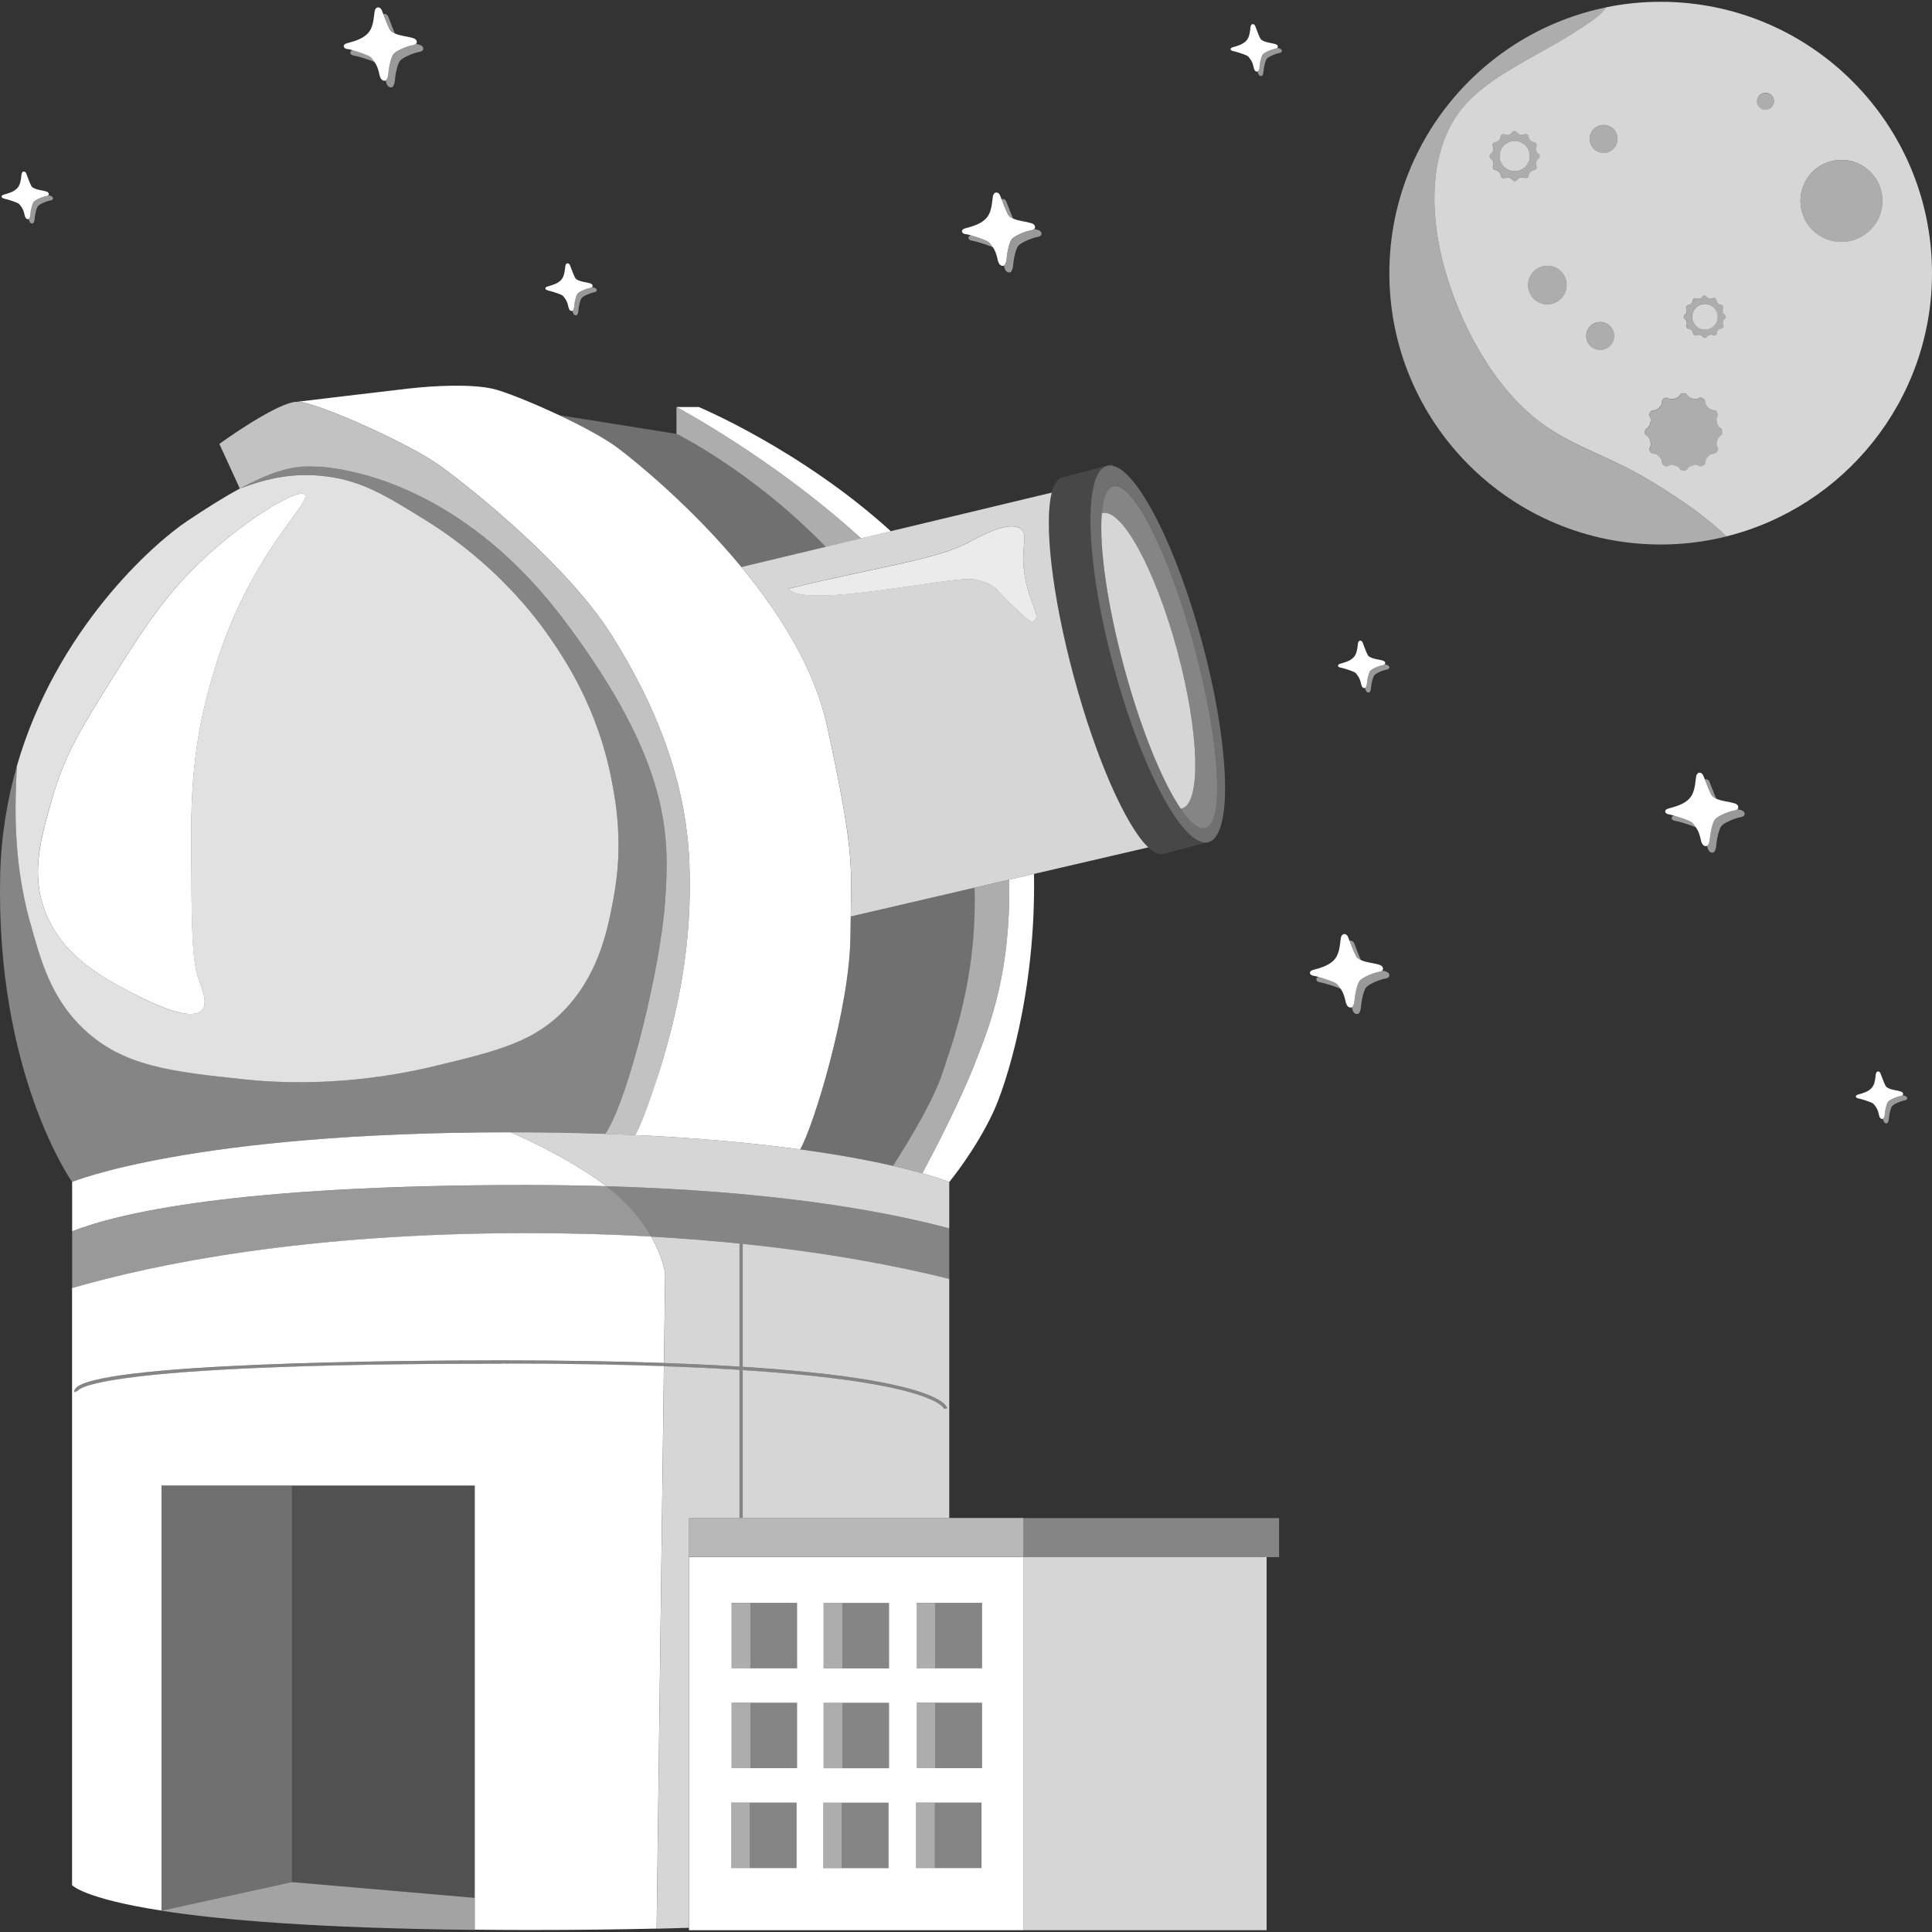 <svg viewBox="0 0 300 300" xmlns="http://www.w3.org/2000/svg"><rect x="0" y="0" width="300" height="300" fill="#333333" stroke="none"/><g fill="#fff"><path d="m 138.33 82.49 c -13.87 -12.62 -29.82 -19.29 -29.82 -19.29 h -3.47 s 15.11 8.01 28.67 20.4 l 4.63 -1.11 z"/><path d="m 151.38 165.15 c -2.38 5.95 -5.98 12.95 -8.16 17.04 2.86 .8 4.18 1.35 4.18 1.35 s 4.01 -4.84 6.79 -10.75 c 1.95 -4.13 6.69 -18.49 6.37 -37.09 l -3.85 .89 c .26 14.06 -2.81 22.24 -5.34 28.55 z"/><path d="m 128.23 84.91 l 5.48 -1.31 c -13.56 -12.4 -28.67 -20.4 -28.67 -20.4 v 4.17 s 11.67 5.7 23.19 17.55 z" opacity=".6"/><path d="m 146.37 166.54 c -1.37 4.21 -5.03 10.33 -7.71 14.5 1.82 .42 3.32 .8 4.55 1.15 2.18 -4.09 5.78 -11.09 8.16 -17.04 2.52 -6.31 5.6 -14.49 5.34 -28.55 l -5.38 1.25 c .42 14.17 -3.53 24.28 -4.96 28.69 z" opacity=".6"/><path d="m 115.13 88.06 l 13.1 -3.14 c -11.52 -11.85 -23.19 -17.55 -23.19 -17.55 l -18.26 -2.91 c 3.61 1.7 7.2 3.62 9.27 5.19 2.57 1.96 11.25 8.93 19.08 18.41 z" opacity=".3"/><path d="m 138.67 181.04 c 2.68 -4.17 6.34 -10.29 7.71 -14.5 1.44 -4.42 5.39 -14.52 4.96 -28.69 l -19.23 4.47 c -.02 .96 -.04 1.99 -.05 3.14 -.1 10.9 -5.61 29.22 -7.8 33.03 6.07 .83 10.84 1.74 14.41 2.56 z" opacity=".3"/><path d="m 128.23 84.91 l -13.1 3.14 c 5.91 7.16 11.34 15.75 13.3 24.69 4.07 18.61 3.85 21.38 3.68 29.57 l 19.23 -4.47 5.38 -1.25 3.85 -.89 17.74 -4.12 c -3.45 -3.26 -8.12 -13.71 -11.58 -26.56 -3.4 -12.62 -4.63 -23.81 -3.41 -28.53 l -24.99 5.99 -4.63 1.11 -5.48 1.31 z m 30.38 -2.71 c .98 .9 .04 2.38 .35 5.91 .43 4.89 2.69 7.32 1.74 8.17 -.75 .67 -1.32 -.31 -3.3 -2.09 -3.08 -2.76 -2.4 -3.41 -6.02 -4.22 -3.19 -.72 -26.44 4.73 -28.94 1.44 14.64 -3.59 23.03 -4.52 28.17 -7.3 1.34 -.73 6.28 -3.5 8 -1.91 z" opacity=".8"/><path d="m 166.72 105.02 c 3.46 12.86 8.13 23.3 11.58 26.56 .88 .83 1.69 1.21 2.37 1.02 l 6.94 -1.83 c -3.81 .93 -10.38 -11.29 -14.71 -27.38 -4.35 -16.14 -4.79 -30.05 -.99 -31.08 .27 -.07 .56 -.07 .86 -.01 l -.06 -.21 -7.79 2.06 c -.73 .2 -1.27 1.01 -1.61 2.33 -1.23 4.72 .01 15.92 3.41 28.53 z" opacity=".1"/><path d="m 94.97 98.62 c 6.88 10.91 11.58 22.65 12.08 35.41 .5 12.75 -1.85 23.16 -4.53 31.88 -2.69 8.73 -3.85 10.34 -3.85 10.34 10.31 .48 18.78 1.3 25.58 2.23 2.19 -3.81 7.7 -22.13 7.8 -33.03 .01 -1.14 .03 -2.17 .05 -3.14 .16 -8.19 .38 -10.96 -3.68 -29.57 -1.95 -8.95 -7.38 -17.53 -13.3 -24.69 -7.83 -9.48 -16.51 -16.46 -19.08 -18.41 -2.06 -1.57 -5.66 -3.49 -9.27 -5.19 -4.29 -2.02 -8.59 -3.72 -10.34 -4.1 -3.23 -.71 -8.68 -.51 -13.12 0 s -17 2.02 -17 2.02 c 3.02 .17 17.28 6.48 22.15 10.04 s 19.63 15.3 26.51 26.21 z"/><path d="m 49.23 72.45 h .02 c 7.11 .43 23.83 4.39 38.6 24.17 16.45 22.02 16.1 33.39 15.43 43.31 s -5.48 30.03 -9.13 35.9 c -.05 .08 -.12 .16 -.2 .24 1.61 .06 3.19 .12 4.72 .19 s 1.16 -1.62 3.85 -10.34 c 2.69 -8.73 5.03 -19.13 4.53 -31.88 s -5.2 -24.5 -12.08 -35.41 -21.65 -22.65 -26.51 -26.21 c -4.87 -3.56 -19.13 -9.87 -22.15 -10.04 s -12.25 6.55 -12.25 6.55 l 3.18 6.93 c 3.55 -1.93 6.92 -3.28 9.97 -3.42 .54 -.02 1.22 -.02 2.02 .03 z" opacity=".7"/><path d="m 93.95 176.07 c .08 -.08 .15 -.16 .2 -.24 3.64 -5.87 8.46 -25.98 9.13 -35.9 s 1.02 -21.29 -15.43 -43.31 c -14.77 -19.77 -31.49 -23.74 -38.6 -24.16 h -.02 c -.8 -.05 -1.48 -.05 -2.02 -.03 -3.05 .14 -6.42 1.49 -9.97 3.42 3.44 -1.25 7.73 -2.62 13.43 -1.89 5.57 .71 9.29 3.02 15.27 6.71 11.32 7 17.57 15.62 19.3 18.12 2.43 3.51 7.57 11.09 9.73 22.32 .66 3.44 1.85 9.93 .34 18.12 -.86 4.66 -2.12 11.49 -7.22 17.12 -4.92 5.42 -10.76 6.82 -20.81 9.23 -13.85 3.32 -24.97 2.48 -29.37 2.01 -11.33 -1.2 -18.84 -2 -25 -7.89 -5 -4.78 -6.57 -10.47 -8.22 -16.45 -2.77 -10.03 -2.34 -18.58 -2.06 -24.34 -1.49 5.18 -2.45 10.81 -2.6 16.89 -.73 30.97 11.17 47.73 11.17 47.73 s 18.56 -7.71 68.1 -7.71 c 5.23 0 10.1 .09 14.66 .24 z" opacity=".4"/><path d="m 106.99 241.77 v -6.06 h 7.84 v -23 c -3.51 -.22 -7.41 -.41 -11.73 -.56 l -1.13 87.34 c 1.74 -.04 3.41 -.09 5.01 -.14 v -57.58 z" opacity=".8"/><path d="m 115.33 212.24 c 31.07 1.98 31.75 6.25 31.76 6.48 l -.5 .03 c -.01 -.04 -1.23 -4.08 -31.26 -6 v 22.96 h 32.07 v -37.12 c -7.94 -1.98 -18.61 -4.05 -32.07 -5.44 z" opacity=".8"/><path d="m 114.83 193.12 h .22 c -4.35 -.45 -8.99 -.82 -13.93 -1.1 1.86 3.29 2.17 5.74 2.17 5.74 l -.18 13.89 c 4.32 .15 8.21 .34 11.72 .56 z" opacity=".8"/><path d="m 158.92 241.79 h 37.76 v 57.93 h -37.76 z" opacity=".8"/><path d="m 158.92 241.77 v .02 h 37.76 1.94 v -6.06 h -39.7 z" opacity=".4"/><path d="m 94.16 184.2 c -6.12 -4.68 -14.86 -8.38 -14.86 -8.38 -49.54 0 -68.1 7.71 -68.1 7.71 v 7.67 c 7.04 -2.78 25.3 -7.19 70.39 -7.19 4.41 0 8.58 .07 12.57 .18 z"/><path d="m 101.12 192.02 c -.97 -1.71 -2.35 -3.65 -4.34 -5.59 -.78 -.76 -1.67 -1.51 -2.62 -2.23 -3.99 -.12 -8.16 -.18 -12.57 -.18 -45.09 0 -63.36 4.41 -70.39 7.19 v 8.81 c 12.86 -3.72 36.15 -8.53 70.63 -8.53 6.87 0 13.29 .19 19.29 .53 z" opacity=".5"/><path d="m 138.67 181.04 c -3.58 -.82 -8.34 -1.73 -14.41 -2.56 -6.8 -.93 -15.27 -1.75 -25.58 -2.23 -1.53 -.07 -3.1 -.13 -4.72 -.19 -4.56 -.15 -9.42 -.24 -14.66 -.24 0 0 8.74 3.7 14.86 8.38 25.33 .73 42.29 3.62 53.24 6.54 v -7.2 s -1.33 -.55 -4.18 -1.35 c -1.23 -.34 -2.73 -.73 -4.55 -1.15 z" opacity=".8"/><path d="m 147.4 241.79 h -40.41 v 57.93 h 51.94 v -57.93 z m -19.51 7.12 h 10.15 v 10.15 h -10.15 z m 0 15.51 h 10.15 v 10.15 h -10.15 z m -.08 15.51 h 10.15 v 10.15 h -10.15 z m -14.2 -31.03 h 10.15 v 10.15 h -10.15 z m 0 15.51 h 10.15 v 10.15 h -10.15 z m -.08 15.51 h 10.15 v 10.15 h -10.15 z m 38.87 10.15 h -10.15 v -10.15 h 10.15 z m .08 -15.51 h -10.15 v -10.15 h 10.15 z m 0 -15.51 h -10.15 v -10.15 h 10.15 z"/><path d="m 114.83 235.71 h -7.84 v 6.06 h 7.84 .5 32.07 11.52 v -6.04 -.02 h -11.52 -32.07 z" opacity=".65"/><path d="m 77.9 211.75 c -64.41 0 -65.82 4.1 -65.85 4.27 0 0 0 -.02 -.02 -.06 l -.44 .24 c -.05 -.1 -.07 -.27 .04 -.47 2.47 -4.16 51.34 -4.49 66.26 -4.49 9.7 0 18.04 .15 25.21 .4 l .18 -13.89 s -.31 -2.45 -2.17 -5.74 c -6 -.34 -12.42 -.53 -19.29 -.53 -34.49 0 -57.78 4.81 -70.63 8.53 v 92.71 s 1.75 2.08 13.89 3.96 v -66 h 48.64 v 68.96 c 2.68 .03 5.43 .05 8.34 .05 7.47 0 14.05 -.08 19.9 -.22 l 1.13 -87.34 c -7.16 -.25 -15.49 -.4 -25.2 -.4 z"/><path d="m 45.34 292.25 l 28.39 2.45 v -63.99 h -28.39 z" opacity=".15"/><path d="m 45.34 292.25 v -61.54 h -20.26 v 66 h .01 z" opacity=".3"/><path d="m 45.34 292.25 l -20.25 4.45 c 9.11 1.42 24.11 2.72 48.63 2.97 v -4.97 l -28.39 -2.45 z" opacity=".55"/><path d="m 113.61 248.91 h 2.93 v 10.15 h -2.93 z" opacity=".6"/><path d="m 116.54 248.91 h 7.22 v 10.15 h -7.22 z" opacity=".4"/><path d="m 127.88 248.91 h 2.93 v 10.15 h -2.93 z" opacity=".6"/><path d="m 130.81 248.91 h 7.22 v 10.15 h -7.22 z" opacity=".4"/><path d="m 142.32 248.91 h 2.93 v 10.15 h -2.93 z" opacity=".6"/><path d="m 145.26 248.91 h 7.22 v 10.15 h -7.22 z" opacity=".4"/><path d="m 113.61 264.42 h 2.93 v 10.15 h -2.93 z" opacity=".6"/><path d="m 116.54 264.42 h 7.22 v 10.15 h -7.22 z" opacity=".4"/><path d="m 127.88 264.42 h 2.93 v 10.15 h -2.93 z" opacity=".6"/><path d="m 130.81 264.42 h 7.22 v 10.15 h -7.22 z" opacity=".4"/><path d="m 142.32 264.42 h 2.93 v 10.15 h -2.93 z" opacity=".6"/><path d="m 145.26 264.42 h 7.22 v 10.15 h -7.22 z" opacity=".4"/><path d="m 113.52 279.94 h 2.93 v 10.15 h -2.93 z" opacity=".6"/><path d="m 116.45 279.94 h 7.22 v 10.15 h -7.22 z" opacity=".4"/><path d="m 127.8 279.94 h 2.93 v 10.15 h -2.93 z" opacity=".6"/><path d="m 130.73 279.94 h 7.22 v 10.15 h -7.22 z" opacity=".4"/><path d="m 142.24 279.94 h 2.93 v 10.15 h -2.93 z" opacity=".6"/><path d="m 145.17 279.94 h 7.22 v 10.15 h -7.22 z" opacity=".4"/><path d="m 4.69 143.26 c 1.65 5.97 3.22 11.67 8.22 16.45 6.17 5.89 13.68 6.69 25 7.89 4.4 .47 15.51 1.3 29.37 -2.01 10.05 -2.41 15.89 -3.81 20.81 -9.23 5.1 -5.63 6.36 -12.46 7.22 -17.12 1.51 -8.2 .33 -14.68 -.34 -18.12 -2.16 -11.23 -7.3 -18.81 -9.73 -22.32 -1.73 -2.5 -7.98 -11.13 -19.3 -18.12 -5.98 -3.7 -9.7 -6 -15.27 -6.71 -5.7 -.73 -9.99 .64 -13.43 1.89 -2.65 1.44 -5.39 3.19 -8.18 5.05 -5.25 3.5 -20.33 16.85 -26.44 38.03 -.28 5.76 -.7 14.31 2.06 24.34 z m 3.52 -19.63 c 1.88 -6.48 4.44 -10.64 9.23 -18.29 4.75 -7.59 8.31 -13.19 14.6 -18.96 6.44 -5.91 14.28 -10.66 15.27 -9.57 .74 .82 -2.92 4.27 -7.05 11.24 -4.89 8.28 -6.92 15.56 -7.89 19.13 -2.76 10.19 -2.72 18.42 -2.69 25.34 .05 11.12 .08 16.67 1.18 19.63 .52 1.4 1.46 3.62 .5 4.7 -1.85 2.08 -9.26 -1.82 -10.57 -2.52 -4.86 -2.56 -11.07 -5.84 -13.76 -12.75 -2.31 -5.95 -.75 -11.33 1.18 -17.96 z" opacity=".85"/><path d="m 20.8 154.33 c 1.32 .69 8.72 4.6 10.57 2.52 .96 -1.08 .01 -3.3 -.5 -4.7 -1.09 -2.96 -1.12 -8.52 -1.18 -19.63 -.03 -6.92 -.07 -15.15 2.69 -25.34 .97 -3.57 2.99 -10.86 7.89 -19.13 4.13 -6.98 7.79 -10.43 7.05 -11.24 -.99 -1.09 -8.83 3.65 -15.27 9.57 -6.29 5.77 -9.85 11.38 -14.6 18.96 -4.79 7.65 -7.35 11.81 -9.23 18.29 -1.92 6.63 -3.49 12.01 -1.18 17.96 2.69 6.92 8.9 10.19 13.76 12.75 z"/><path d="m 171.91 72.32 c -3.8 1.02 -3.36 14.94 .99 31.08 4.33 16.08 10.9 28.31 14.71 27.38 .01 0 .03 0 .04 -.01 .01 0 .02 -.01 .04 -.01 .26 -.08 .5 -.22 .71 -.41 2.96 -2.62 2.29 -15.67 -1.74 -30.65 -4.04 -14.98 -10.01 -26.61 -13.89 -27.38 -.3 -.06 -.59 -.06 -.86 .01 z m 13.58 28.24 c 3.95 14.65 4.69 27.2 1.66 28.01 -1.03 .28 -2.36 -.86 -3.82 -3.01 -2.85 -4.2 -6.2 -12.36 -8.81 -22.05 -2.66 -9.88 -3.86 -18.78 -3.43 -23.79 .21 -2.42 .79 -3.95 1.77 -4.22 3.03 -.82 8.68 10.4 12.63 25.06 z" opacity=".3"/><path d="m 172.86 75.51 c -.99 .27 -1.57 1.79 -1.77 4.22 .03 -.01 .05 -.03 .08 -.04 3.03 -.82 8.25 8.79 11.66 21.46 s 3.72 23.6 .69 24.41 c -.06 .02 -.13 0 -.19 .01 1.46 2.15 2.79 3.29 3.82 3.01 3.03 -.82 2.28 -13.36 -1.66 -28.01 -3.95 -14.65 -9.6 -25.87 -12.63 -25.06 z" opacity=".4"/><path d="m 182.83 101.14 c -3.41 -12.67 -8.63 -22.27 -11.66 -21.46 -.03 .01 -.05 .03 -.08 .04 -.43 5.01 .77 13.92 3.43 23.79 2.61 9.69 5.96 17.85 8.81 22.05 .06 -.01 .13 .01 .19 -.01 3.03 -.82 2.72 -11.75 -.69 -24.41 z" opacity=".8"/><path d="m 122.44 91.42 c 2.5 3.3 25.75 -2.15 28.94 -1.44 3.61 .81 2.94 1.46 6.02 4.22 1.98 1.78 2.56 2.76 3.3 2.09 .95 -.86 -1.31 -3.28 -1.74 -8.17 -.31 -3.54 .63 -5.01 -.35 -5.91 -1.72 -1.59 -6.66 1.19 -8 1.91 -5.14 2.79 -13.53 3.72 -28.17 7.3 z" opacity=".9"/><path d="m 251.12 71.9 c -4.01 -1.91 -8.03 -3.44 -11.65 -6.1 -7.49 -5.49 -12.76 -15.42 -15.2 -24.23 -2.09 -7.54 -2.6 -17.1 2.09 -23.84 1.66 -2.38 3.95 -4.21 6.36 -5.78 4.16 -2.73 8.7 -4.85 12.85 -7.6 1.21 -.8 2.9 -1.86 3.85 -3.21 -19.21 3.92 -33.68 20.92 -33.68 41.28 0 23.25 18.88 42.13 42.13 42.13 3.52 0 6.94 -.43 10.2 -1.25 -1.95 -1.86 -4.06 -3.56 -6.3 -5.09 -3.39 -2.32 -6.93 -4.54 -10.65 -6.31 z" opacity=".6"/><path d="m 249.01 19.42 c -1.2 0 -2.17 .97 -2.17 2.17 s .97 2.17 2.17 2.17 2.17 -.97 2.17 -2.17 -.97 -2.17 -2.17 -2.17 z" opacity=".6"/><path d="m 237.39 27.21 c -.01 -.19 .08 -.35 .23 -.49 .03 -.02 .05 -.05 .07 -.07 .14 -.15 .3 -.23 .49 -.25 .16 -.01 .3 -.1 .37 -.23 l .02 .01 c .08 -.14 .09 -.31 .02 -.46 -.1 -.16 -.11 -.34 -.05 -.54 .01 -.03 .02 -.07 .03 -.1 .05 -.2 .14 -.35 .3 -.46 .13 -.09 .21 -.23 .21 -.39 h .02 c 0 -.16 -.08 -.31 -.21 -.4 -.17 -.09 -.27 -.24 -.31 -.44 -.01 -.03 -.02 -.07 -.03 -.1 -.06 -.2 -.05 -.38 .03 -.55 .07 -.14 .06 -.31 -.02 -.44 l .02 -.01 c -.08 -.14 -.23 -.23 -.39 -.24 -.19 .01 -.35 -.08 -.49 -.23 -.02 -.03 -.05 -.05 -.07 -.07 -.15 -.14 -.23 -.3 -.25 -.49 -.01 -.16 -.1 -.3 -.23 -.37 l .01 -.02 c -.14 -.08 -.31 -.09 -.46 -.02 -.16 .1 -.34 .11 -.54 .05 -.03 -.01 -.07 -.02 -.1 -.03 -.2 -.05 -.35 -.14 -.46 -.3 -.09 -.13 -.23 -.21 -.39 -.21 v -.02 c -.16 0 -.31 .08 -.4 .21 -.09 .17 -.24 .27 -.44 .31 -.03 .01 -.07 .02 -.1 .03 -.2 .06 -.38 .05 -.55 -.03 -.14 -.07 -.3 -.06 -.44 .02 l -.01 -.02 c -.14 .08 -.23 .23 -.24 .39 .01 .19 -.08 .35 -.23 .49 -.03 .02 -.05 .05 -.07 .07 -.14 .15 -.3 .23 -.49 .25 -.16 .01 -.29 .1 -.37 .23 l -.02 -.01 c -.08 .14 -.09 .31 -.02 .46 .1 .16 .11 .34 .05 .54 -.01 .03 -.02 .07 -.03 .1 -.05 .2 -.14 .35 -.3 .46 -.13 .09 -.21 .23 -.21 .39 h -.02 c 0 .16 .08 .31 .22 .4 .17 .09 .27 .24 .31 .44 .01 .03 .02 .07 .03 .1 .06 .2 .05 .38 -.03 .55 -.07 .14 -.06 .31 .02 .44 l -.02 .01 c .08 .14 .23 .23 .39 .24 .19 -.01 .35 .08 .49 .23 .02 .03 .05 .05 .07 .07 .15 .14 .23 .3 .25 .49 .01 .16 .1 .3 .23 .37 l -.01 .02 c .14 .08 .31 .09 .46 .02 .16 -.1 .34 -.11 .54 -.05 .03 .01 .07 .02 .1 .03 .2 .05 .35 .14 .46 .3 .09 .13 .23 .21 .39 .21 v .02 c .16 0 .31 -.08 .4 -.22 .09 -.17 .24 -.27 .44 -.31 .03 -.01 .07 -.02 .1 -.03 .2 -.06 .38 -.05 .55 .03 .14 .07 .31 .06 .44 -.02 l .01 .02 c .14 -.08 .23 -.23 .24 -.39 z m -2.19 -.63 c -1.3 0 -2.35 -1.05 -2.35 -2.35 s 1.05 -2.35 2.35 -2.35 2.35 1.05 2.35 2.35 -1.05 2.35 -2.35 2.35 z" opacity=".6"/><path d="m 266.67 65.77 c -.01 -.04 -.02 -.09 -.04 -.13 -.11 -.33 -.09 -.64 .07 -.92 .1 -.17 .1 -.38 0 -.55 -.01 -.06 -.04 -.11 -.07 -.16 -.1 -.17 -.29 -.28 -.49 -.28 -.32 .01 -.6 -.12 -.83 -.38 -.03 -.03 -.06 -.06 -.09 -.09 -.26 -.23 -.39 -.51 -.4 -.83 0 -.2 -.11 -.38 -.28 -.48 -.04 -.05 -.09 -.08 -.14 -.11 -.18 -.1 -.39 -.1 -.57 0 -.28 .17 -.58 .19 -.91 .09 -.04 -.01 -.09 -.03 -.13 -.03 -.34 -.07 -.6 -.25 -.76 -.52 -.1 -.17 -.28 -.27 -.48 -.28 -.06 -.02 -.12 -.02 -.18 -.02 -.2 0 -.39 .11 -.49 .28 -.15 .29 -.41 .46 -.75 .53 -.04 .01 -.09 .02 -.13 .04 -.33 .11 -.64 .09 -.92 -.07 -.17 -.1 -.38 -.1 -.55 0 -.06 .01 -.11 .04 -.16 .07 -.17 .1 -.28 .29 -.28 .49 .01 .32 -.12 .6 -.38 .83 -.03 .03 -.06 .06 -.09 .09 -.23 .26 -.51 .39 -.83 .4 -.2 0 -.38 .11 -.48 .28 -.05 .04 -.08 .09 -.11 .14 -.1 .18 -.1 .39 0 .57 .17 .27 .19 .58 .09 .91 -.01 .04 -.03 .09 -.03 .13 -.07 .34 -.25 .6 -.52 .77 -.17 .1 -.27 .28 -.28 .48 -.02 .06 -.02 .12 -.02 .18 0 .2 .11 .39 .28 .49 .29 .15 .46 .41 .53 .75 .01 .04 .02 .09 .04 .13 .11 .33 .09 .64 -.07 .92 -.1 .17 -.1 .38 0 .55 .01 .06 .04 .11 .07 .16 .1 .17 .29 .28 .49 .28 .32 -.01 .6 .12 .83 .38 .03 .03 .06 .06 .09 .09 .26 .23 .39 .51 .4 .83 0 .2 .11 .38 .28 .48 .04 .05 .09 .08 .14 .11 .18 .1 .39 .1 .57 0 .28 -.17 .58 -.19 .91 -.09 .04 .01 .09 .03 .13 .03 .34 .07 .6 .25 .77 .52 .1 .17 .28 .27 .48 .28 .06 .02 .12 .02 .18 .02 .2 0 .39 -.11 .49 -.28 .15 -.29 .41 -.46 .75 -.53 .04 -.01 .09 -.02 .13 -.03 .33 -.11 .64 -.09 .92 .07 .17 .1 .38 .1 .55 0 .06 -.01 .11 -.04 .17 -.07 .17 -.1 .28 -.29 .28 -.49 -.01 -.32 .12 -.6 .38 -.83 .03 -.03 .06 -.06 .09 -.09 .23 -.26 .51 -.39 .83 -.4 .2 0 .38 -.11 .48 -.28 .05 -.04 .08 -.09 .11 -.14 .1 -.18 .1 -.39 0 -.57 -.17 -.27 -.19 -.58 -.09 -.91 .01 -.04 .03 -.09 .03 -.13 .07 -.34 .25 -.6 .52 -.76 .17 -.1 .27 -.28 .28 -.48 .02 -.06 .02 -.12 .02 -.18 0 -.2 -.11 -.39 -.28 -.49 -.29 -.15 -.46 -.41 -.53 -.75 z" opacity=".6"/><path d="m 240.27 41.27 c -1.65 0 -2.99 1.34 -2.99 2.99 s 1.34 2.99 2.99 2.99 2.99 -1.34 2.99 -2.99 -1.34 -2.99 -2.99 -2.99 z" opacity=".6"/><path d="m 248.49 50.01 c -1.2 0 -2.17 .97 -2.17 2.17 s .97 2.17 2.17 2.17 2.17 -.97 2.17 -2.17 -.97 -2.17 -2.17 -2.17 z" opacity=".6"/><path d="m 285.94 24.84 c -3.52 0 -6.37 2.86 -6.37 6.37 s 2.85 6.37 6.37 6.37 6.37 -2.85 6.37 -6.37 -2.85 -6.37 -6.37 -6.37 z" opacity=".6"/><path d="m 274.15 14.43 c -.73 0 -1.32 .59 -1.32 1.32 s .59 1.32 1.32 1.32 1.32 -.59 1.32 -1.32 -.59 -1.32 -1.32 -1.32 z" opacity=".6"/><path d="m 267.58 48.47 c -.01 -.03 -.02 -.06 -.03 -.09 -.05 -.17 -.04 -.32 .03 -.46 .06 -.12 .05 -.26 -.01 -.37 l .02 -.01 c -.07 -.12 -.19 -.2 -.33 -.21 -.16 0 -.3 -.07 -.41 -.19 -.02 -.02 -.04 -.05 -.07 -.07 -.13 -.12 -.2 -.25 -.21 -.41 -.01 -.13 -.08 -.25 -.2 -.31 l .01 -.02 c -.12 -.07 -.26 -.07 -.39 -.01 -.14 .08 -.29 .09 -.45 .04 -.03 -.01 -.06 -.02 -.09 -.02 -.17 -.04 -.3 -.12 -.39 -.25 -.07 -.11 -.2 -.17 -.33 -.17 v -.02 c -.14 0 -.27 .07 -.34 .18 -.08 .14 -.2 .22 -.37 .26 -.03 .01 -.06 .02 -.09 .03 -.16 .05 -.32 .04 -.46 -.03 -.12 -.06 -.26 -.05 -.37 .01 l -.01 -.02 c -.12 .07 -.2 .19 -.21 .33 0 .16 -.07 .3 -.19 .41 -.02 .02 -.05 .04 -.07 .07 -.12 .13 -.25 .2 -.41 .21 -.13 .01 -.25 .08 -.31 .2 l -.01 -.01 c -.07 .12 -.07 .26 -.01 .39 .08 .14 .09 .29 .04 .45 -.01 .03 -.02 .06 -.02 .09 -.04 .17 -.12 .3 -.25 .39 -.11 .07 -.17 .2 -.17 .33 h -.02 c 0 .14 .07 .27 .18 .34 .14 .08 .22 .2 .26 .37 .01 .03 .02 .06 .03 .09 .05 .16 .04 .32 -.03 .46 -.06 .12 -.05 .26 .01 .37 l -.01 .01 c .07 .12 .19 .2 .33 .21 .16 0 .3 .07 .41 .19 .02 .02 .04 .05 .07 .07 .13 .12 .2 .25 .21 .41 .01 .13 .08 .25 .2 .31 l -.01 .02 c .12 .07 .26 .07 .39 .01 .14 -.08 .29 -.09 .45 -.04 .03 .01 .06 .02 .09 .02 .17 .04 .3 .12 .39 .25 .07 .11 .2 .17 .33 .17 v .02 c .14 0 .27 -.07 .34 -.18 .08 -.14 .2 -.22 .37 -.26 .03 -.01 .06 -.02 .09 -.03 .16 -.05 .32 -.04 .46 .03 .12 .06 .26 .05 .37 -.01 l .01 .02 c .12 -.07 .2 -.19 .21 -.33 0 -.16 .07 -.3 .19 -.41 .02 -.02 .05 -.04 .07 -.07 .12 -.13 .25 -.2 .41 -.21 .13 -.01 .25 -.08 .31 -.2 l .02 .01 c .07 -.12 .07 -.26 .01 -.39 -.08 -.14 -.09 -.29 -.04 -.45 .01 -.03 .02 -.06 .02 -.09 .04 -.17 .12 -.3 .25 -.39 .11 -.07 .17 -.2 .17 -.33 h .02 c 0 -.14 -.07 -.27 -.18 -.34 -.14 -.08 -.22 -.2 -.26 -.37 z m -2.85 2.7 c -1.1 0 -1.99 -.89 -1.99 -1.99 s .89 -1.99 1.99 -1.99 1.99 .89 1.99 1.99 -.89 1.99 -1.99 1.99 z" opacity=".6"/><path d="m 235.2 21.88 c -1.3 0 -2.35 1.05 -2.35 2.35 s 1.05 2.35 2.35 2.35 2.35 -1.05 2.35 -2.35 -1.05 -2.35 -2.35 -2.35 z" opacity=".8"/><path d="m 257.87 .28 c -2.9 0 -5.72 .29 -8.45 .85 -.95 1.35 -2.64 2.41 -3.85 3.21 -4.15 2.75 -8.68 4.87 -12.85 7.6 -2.41 1.58 -4.7 3.41 -6.36 5.78 -4.7 6.74 -4.18 16.29 -2.09 23.84 2.44 8.81 7.7 18.74 15.2 24.23 3.63 2.66 7.64 4.18 11.65 6.1 3.72 1.77 7.25 3.99 10.65 6.31 2.24 1.54 4.35 3.23 6.3 5.09 18.33 -4.56 31.93 -21.15 31.93 -40.88 0 -23.25 -18.88 -42.13 -42.13 -42.13 z m -20.73 27.3 c -.14 .08 -.3 .08 -.44 .02 -.17 -.08 -.35 -.09 -.55 -.03 -.03 .01 -.07 .02 -.1 .03 -.2 .04 -.35 .14 -.44 .31 -.09 .13 -.24 .21 -.4 .22 v -.02 c -.16 0 -.3 -.08 -.39 -.21 -.11 -.15 -.26 -.25 -.46 -.3 -.03 -.01 -.07 -.02 -.1 -.03 -.2 -.06 -.38 -.05 -.54 .05 -.14 .07 -.32 .07 -.46 -.02 l .01 -.02 c -.14 -.08 -.22 -.22 -.23 -.37 -.02 -.19 -.1 -.35 -.25 -.49 -.03 -.02 -.05 -.05 -.07 -.07 -.14 -.15 -.3 -.23 -.49 -.23 -.16 -.01 -.31 -.1 -.39 -.24 l .02 -.01 c -.08 -.14 -.08 -.3 -.02 -.44 .08 -.17 .09 -.35 .03 -.55 -.01 -.03 -.02 -.07 -.03 -.1 -.04 -.2 -.14 -.35 -.31 -.44 -.13 -.09 -.21 -.24 -.22 -.4 h .02 c 0 -.16 .08 -.3 .21 -.39 .16 -.11 .25 -.26 .3 -.46 .01 -.03 .02 -.07 .03 -.1 .06 -.2 .05 -.38 -.05 -.54 -.07 -.15 -.07 -.32 .02 -.46 l .02 .01 c .08 -.14 .22 -.22 .37 -.23 .19 -.02 .35 -.1 .49 -.25 .02 -.03 .05 -.05 .07 -.07 .15 -.14 .23 -.3 .23 -.49 .01 -.16 .1 -.31 .24 -.39 l .01 .02 c .14 -.08 .3 -.08 .44 -.02 .17 .08 .35 .09 .55 .03 .03 -.01 .07 -.02 .1 -.03 .2 -.04 .35 -.14 .44 -.31 .09 -.13 .24 -.21 .4 -.21 v .02 c .16 0 .3 .08 .39 .21 .11 .16 .26 .25 .46 .3 .03 .01 .07 .02 .1 .03 .2 .06 .38 .05 .54 -.05 .15 -.07 .32 -.06 .46 .02 l -.01 .02 c .14 .08 .22 .22 .23 .37 .02 .19 .1 .35 .25 .49 .03 .02 .05 .05 .07 .07 .14 .15 .3 .23 .49 .23 .16 .01 .31 .1 .39 .24 l -.02 .01 c .08 .14 .08 .3 .02 .44 -.08 .17 -.09 .35 -.03 .55 .01 .03 .02 .07 .03 .1 .04 .2 .14 .35 .31 .44 .13 .09 .21 .24 .21 .4 h -.02 c 0 .16 -.08 .3 -.21 .39 -.15 .11 -.25 .26 -.3 .46 -.01 .03 -.02 .07 -.03 .1 -.06 .2 -.05 .38 .05 .54 .07 .14 .07 .32 -.02 .46 l -.02 -.01 c -.08 .14 -.22 .22 -.37 .23 -.19 .02 -.35 .1 -.49 .25 -.02 .03 -.05 .05 -.07 .07 -.15 .14 -.24 .3 -.23 .49 -.01 .16 -.1 .31 -.24 .39 l -.01 -.02 z m 3.13 19.67 c -1.65 0 -2.99 -1.34 -2.99 -2.99 s 1.34 -2.99 2.99 -2.99 2.99 1.34 2.99 2.99 -1.34 2.99 -2.99 2.99 z m 8.21 7.09 c -1.2 0 -2.17 -.97 -2.17 -2.17 s .97 -2.17 2.17 -2.17 2.17 .97 2.17 2.17 -.97 2.17 -2.17 2.17 z m .53 -30.59 c -1.2 0 -2.17 -.97 -2.17 -2.17 s .97 -2.17 2.17 -2.17 2.17 .97 2.17 2.17 -.97 2.17 -2.17 2.17 z m 18.45 43.44 c 0 .2 -.11 .38 -.28 .48 -.28 .17 -.45 .42 -.52 .76 -.01 .04 -.02 .09 -.03 .13 -.11 .33 -.09 .64 .09 .91 .1 .18 .1 .39 0 .57 -.03 .05 -.06 .1 -.11 .14 -.1 .17 -.28 .27 -.48 .28 -.32 .01 -.6 .14 -.83 .4 -.03 .03 -.06 .06 -.09 .09 -.26 .23 -.39 .51 -.38 .83 0 .2 -.11 .39 -.28 .49 -.05 .03 -.1 .06 -.17 .07 -.17 .1 -.38 .1 -.55 0 -.28 -.16 -.59 -.18 -.92 -.07 -.04 .01 -.08 .03 -.13 .03 -.34 .07 -.6 .25 -.75 .53 -.1 .17 -.29 .28 -.49 .28 -.06 0 -.12 0 -.18 -.02 -.2 0 -.38 -.11 -.48 -.28 -.17 -.28 -.42 -.45 -.77 -.52 -.04 -.01 -.09 -.02 -.13 -.03 -.33 -.11 -.64 -.09 -.91 .09 -.18 .1 -.39 .1 -.57 0 -.05 -.03 -.1 -.06 -.14 -.11 -.17 -.1 -.27 -.28 -.28 -.48 -.01 -.32 -.14 -.6 -.4 -.83 -.03 -.03 -.06 -.06 -.09 -.09 -.23 -.26 -.51 -.39 -.83 -.38 -.2 0 -.39 -.11 -.49 -.28 -.03 -.05 -.06 -.1 -.07 -.16 -.1 -.17 -.1 -.38 0 -.55 .15 -.28 .18 -.59 .07 -.92 -.01 -.04 -.03 -.08 -.04 -.13 -.07 -.34 -.25 -.6 -.53 -.75 -.17 -.1 -.28 -.29 -.28 -.49 0 -.06 0 -.12 .02 -.18 0 -.2 .11 -.38 .28 -.48 .28 -.17 .45 -.42 .52 -.77 .01 -.04 .02 -.09 .03 -.13 .11 -.33 .09 -.64 -.09 -.91 -.1 -.18 -.1 -.39 0 -.57 .03 -.05 .06 -.1 .11 -.14 .1 -.17 .28 -.27 .48 -.28 .32 -.01 .6 -.14 .83 -.4 .03 -.03 .06 -.06 .09 -.09 .26 -.23 .39 -.51 .38 -.83 0 -.2 .11 -.39 .28 -.49 .05 -.03 .1 -.06 .16 -.07 .17 -.1 .38 -.1 .55 0 .28 .15 .59 .18 .92 .07 .04 -.01 .08 -.03 .13 -.04 .34 -.07 .6 -.25 .75 -.53 .1 -.17 .29 -.28 .49 -.28 .06 0 .12 0 .18 .02 .2 0 .38 .11 .48 .28 .17 .28 .42 .45 .76 .52 .04 .01 .09 .02 .13 .03 .33 .11 .64 .09 .91 -.09 .18 -.1 .39 -.1 .57 0 .05 .03 .1 .06 .14 .11 .17 .1 .27 .28 .28 .48 .01 .32 .14 .6 .4 .83 .03 .03 .07 .06 .09 .09 .23 .26 .51 .39 .83 .38 .2 0 .39 .11 .49 .28 .03 .05 .06 .1 .07 .16 .1 .17 .1 .38 0 .55 -.16 .28 -.18 .59 -.07 .92 .01 .04 .03 .08 .04 .13 .07 .34 .25 .6 .53 .75 .17 .1 .28 .29 .28 .49 0 .06 0 .12 -.02 .18 z m .54 -18.01 c 0 .13 -.07 .25 -.17 .33 -.13 .09 -.21 .22 -.25 .39 -.01 .03 -.01 .06 -.02 .09 -.05 .16 -.04 .32 .04 .45 .06 .12 .05 .27 -.01 .39 l -.02 -.01 c -.07 .11 -.18 .19 -.31 .2 -.16 .01 -.3 .08 -.41 .21 -.02 .02 -.04 .05 -.07 .07 -.13 .12 -.2 .25 -.19 .41 -.01 .14 -.09 .26 -.21 .33 l -.01 -.02 c -.11 .07 -.25 .07 -.37 .01 -.14 -.07 -.3 -.08 -.46 -.03 -.03 .01 -.06 .02 -.09 .03 -.17 .04 -.3 .12 -.37 .26 -.08 .11 -.21 .18 -.34 .18 v -.02 c -.13 0 -.25 -.07 -.33 -.17 -.09 -.13 -.22 -.21 -.39 -.25 -.03 -.01 -.06 -.02 -.09 -.02 -.16 -.05 -.32 -.04 -.45 .04 -.12 .06 -.27 .06 -.39 -.01 l .01 -.02 c -.11 -.07 -.19 -.18 -.2 -.31 -.01 -.16 -.08 -.3 -.21 -.41 -.02 -.02 -.05 -.04 -.07 -.07 -.12 -.13 -.25 -.2 -.41 -.19 -.14 -.01 -.26 -.09 -.33 -.21 l .01 -.01 c -.07 -.11 -.07 -.25 -.01 -.37 .07 -.14 .08 -.3 .03 -.46 -.01 -.03 -.02 -.06 -.03 -.09 -.04 -.17 -.12 -.3 -.26 -.37 -.11 -.08 -.18 -.21 -.18 -.34 h .02 c 0 -.13 .07 -.25 .17 -.33 .13 -.09 .21 -.22 .25 -.39 .01 -.03 .02 -.06 .02 -.09 .05 -.16 .04 -.32 -.04 -.45 -.06 -.12 -.06 -.27 .01 -.39 l .01 .01 c .07 -.11 .18 -.19 .31 -.2 .16 -.01 .3 -.08 .41 -.21 .02 -.02 .04 -.05 .07 -.07 .13 -.12 .2 -.25 .19 -.41 .01 -.14 .09 -.26 .21 -.33 l .01 .02 c .11 -.07 .25 -.07 .37 -.01 .14 .07 .3 .08 .46 .03 .03 -.01 .06 -.02 .09 -.03 .17 -.04 .3 -.12 .37 -.26 .08 -.11 .21 -.18 .34 -.18 v .02 c .13 0 .25 .07 .33 .17 .09 .13 .22 .21 .39 .25 .03 .01 .06 .02 .09 .02 .16 .05 .32 .04 .45 -.04 .12 -.06 .27 -.06 .39 .01 l -.01 .02 c .11 .07 .19 .18 .2 .31 .01 .16 .08 .29 .21 .41 .02 .02 .05 .04 .07 .07 .12 .13 .25 .2 .41 .19 .14 .01 .26 .09 .33 .21 l -.02 .01 c .07 .11 .07 .25 .01 .37 -.07 .14 -.08 .3 -.03 .46 .01 .03 .02 .06 .03 .09 .04 .17 .12 .3 .26 .37 .11 .08 .18 .21 .18 .34 h -.02 z m 6.15 -32.13 c -.73 0 -1.32 -.59 -1.32 -1.32 s .59 -1.32 1.32 -1.32 1.32 .59 1.32 1.32 -.59 1.32 -1.32 1.32 z m 11.79 20.52 c -3.52 0 -6.37 -2.85 -6.37 -6.37 s 2.85 -6.37 6.37 -6.37 6.37 2.86 6.37 6.37 -2.85 6.37 -6.37 6.37 z" opacity=".8"/><path d="m 264.74 47.2 c -1.1 0 -1.99 .89 -1.99 1.99 s .89 1.99 1.99 1.99 1.99 -.89 1.99 -1.99 -.89 -1.99 -1.99 -1.99 z" opacity=".8"/><path d="m 149.97 36.35 c .16 .02 .43 .09 .76 .18 1.04 .29 2.62 .83 2.85 1.1 .26 .3 .46 .55 .62 .8 .31 .47 .49 .92 .66 1.64 .08 .34 .2 1.25 .9 1.21 .05 0 .08 -.03 .12 -.05 .43 -.21 .45 -1.32 .48 -1.56 .09 -.67 .32 -1.9 .72 -2.5 .32 -.48 1.94 -1.17 2.76 -1.36 .11 -.02 .54 -.06 .76 -.26 .07 -.07 .12 -.16 .12 -.27 .01 -.45 -.46 -.59 -.63 -.64 -.87 -.26 -1.92 -.32 -2.77 -.7 -.21 -.09 -.4 -.2 -.58 -.34 -.3 -.24 -.85 -1.7 -1.21 -2.65 l -.02 -.05 c -.1 -.26 -.19 -.49 -.25 -.62 -.16 -.36 -.69 -.62 -.98 -.1 -.08 .13 -.12 .4 -.14 .55 -.01 .06 -.01 .12 -.02 .18 -.12 1.02 -.26 2.24 -1 3.01 -.85 .89 -2.11 1.23 -3.26 1.54 -.71 .19 -.62 .8 .1 .91 z"/><path d="m 157.32 33.93 c -.4 -.85 -.87 -2.2 -1.06 -2.64 -.12 -.27 -.45 -.48 -.73 -.36 .36 .95 .91 2.41 1.21 2.65 .18 .14 .37 .25 .58 .34 z" opacity=".5"/><path d="m 150.73 36.53 c -.55 .23 -.44 .76 .24 .85 .55 .08 2.41 .64 3.24 1.04 -.16 -.25 -.36 -.5 -.62 -.8 -.23 -.27 -1.82 -.81 -2.85 -1.1 z" opacity=".5"/><path d="m 157.09 37.17 c -.39 .6 -.63 1.82 -.72 2.5 -.03 .24 -.05 1.34 -.48 1.56 .09 .4 .24 1.12 .87 1.08 .56 -.04 .57 -1.34 .61 -1.6 .09 -.67 .32 -1.9 .72 -2.5 .32 -.48 1.94 -1.17 2.76 -1.36 .14 -.03 .87 -.09 .88 -.53 .01 -.45 -.46 -.59 -.63 -.64 -.16 -.05 -.32 -.08 -.48 -.12 -.22 .2 -.65 .24 -.76 .26 -.82 .19 -2.44 .88 -2.76 1.36 z" opacity=".5"/><path d="m 210.39 154.82 c .09 -.67 .32 -1.9 .72 -2.5 .32 -.48 1.94 -1.17 2.76 -1.36 .11 -.02 .54 -.06 .76 -.26 .07 -.07 .12 -.16 .12 -.27 .01 -.45 -.46 -.59 -.63 -.64 -.87 -.26 -1.92 -.32 -2.77 -.7 -.21 -.09 -.4 -.2 -.58 -.34 -.3 -.24 -.85 -1.7 -1.21 -2.65 l -.02 -.05 c -.1 -.26 -.19 -.49 -.25 -.62 -.16 -.36 -.69 -.62 -.98 -.1 -.08 .13 -.12 .4 -.14 .55 l -.02 .18 c -.12 1.02 -.26 2.24 -1 3.01 -.85 .89 -2.11 1.23 -3.26 1.54 -.71 .19 -.62 .8 .1 .91 .16 .02 .43 .09 .76 .18 1.04 .29 2.62 .83 2.85 1.1 .26 .3 .46 .55 .62 .8 .31 .47 .49 .92 .66 1.64 .08 .34 .2 1.25 .9 1.21 .05 0 .09 -.03 .12 -.05 .43 -.21 .45 -1.32 .48 -1.56 z"/><path d="m 211.33 149.09 c -.4 -.85 -.87 -2.2 -1.06 -2.64 -.12 -.27 -.45 -.48 -.73 -.36 .36 .95 .91 2.41 1.21 2.65 .18 .14 .37 .25 .58 .34 z" opacity=".5"/><path d="m 204.74 151.68 c -.55 .23 -.44 .76 .24 .85 .55 .08 2.41 .64 3.24 1.04 -.16 -.25 -.36 -.5 -.62 -.8 -.23 -.27 -1.82 -.81 -2.85 -1.1 z" opacity=".5"/><path d="m 215.1 150.82 c -.16 -.05 -.32 -.08 -.48 -.12 -.22 .2 -.65 .24 -.76 .26 -.82 .19 -2.44 .88 -2.76 1.36 -.39 .6 -.63 1.82 -.72 2.5 -.03 .24 -.05 1.34 -.48 1.56 .09 .4 .24 1.12 .87 1.08 .56 -.04 .57 -1.34 .61 -1.6 .09 -.67 .32 -1.9 .72 -2.5 .32 -.48 1.94 -1.17 2.76 -1.36 .14 -.03 .87 -.09 .88 -.53 .01 -.45 -.46 -.59 -.63 -.64 z" opacity=".5"/><path d="m 265.56 129.76 c .09 -.67 .32 -1.9 .72 -2.5 .32 -.48 1.94 -1.17 2.76 -1.36 .11 -.02 .54 -.06 .76 -.26 .07 -.07 .12 -.16 .12 -.27 .01 -.45 -.46 -.59 -.63 -.64 -.87 -.26 -1.92 -.32 -2.77 -.7 -.21 -.09 -.4 -.2 -.58 -.34 -.3 -.24 -.85 -1.7 -1.21 -2.65 l -.02 -.05 c -.1 -.26 -.19 -.49 -.25 -.62 -.16 -.36 -.69 -.62 -.98 -.1 -.08 .13 -.12 .4 -.14 .55 -.01 .06 -.01 .12 -.02 .18 -.12 1.02 -.26 2.24 -1 3.01 -.85 .89 -2.11 1.23 -3.26 1.54 -.71 .19 -.62 .8 .1 .91 .16 .02 .43 .09 .76 .18 1.04 .29 2.62 .83 2.85 1.1 .26 .3 .46 .55 .62 .8 .31 .47 .49 .92 .66 1.64 .08 .34 .2 1.25 .9 1.21 .05 0 .09 -.03 .12 -.05 .43 -.21 .45 -1.32 .48 -1.56 z"/><path d="m 266.51 124.03 c -.4 -.85 -.87 -2.2 -1.06 -2.64 -.12 -.27 -.45 -.48 -.73 -.36 .36 .95 .91 2.41 1.21 2.65 .18 .14 .37 .25 .58 .34 z" opacity=".5"/><path d="m 259.92 126.62 c -.55 .23 -.44 .76 .24 .85 .55 .08 2.41 .64 3.24 1.04 -.16 -.25 -.36 -.5 -.62 -.8 -.23 -.27 -1.82 -.81 -2.85 -1.1 z" opacity=".5"/><path d="m 270.27 125.76 c -.16 -.05 -.32 -.08 -.48 -.12 -.22 .2 -.65 .24 -.76 .26 -.82 .19 -2.44 .88 -2.76 1.36 -.39 .6 -.63 1.82 -.72 2.5 -.03 .24 -.05 1.34 -.48 1.56 .09 .4 .24 1.12 .87 1.08 .56 -.04 .57 -1.34 .61 -1.6 .09 -.67 .32 -1.9 .72 -2.5 .32 -.48 1.94 -1.17 2.76 -1.36 .14 -.03 .87 -.09 .88 -.53 .01 -.45 -.46 -.59 -.63 -.64 z" opacity=".5"/><path d="m 53.97 7.61 c .16 .02 .43 .09 .76 .18 1.04 .29 2.62 .83 2.85 1.1 .26 .3 .46 .55 .62 .8 .31 .47 .49 .92 .66 1.64 .08 .34 .2 1.25 .9 1.21 .05 0 .08 -.03 .12 -.05 .43 -.21 .45 -1.32 .48 -1.56 .09 -.67 .32 -1.9 .72 -2.5 .32 -.48 1.94 -1.17 2.76 -1.36 .11 -.02 .54 -.06 .76 -.26 .07 -.07 .12 -.16 .12 -.27 .01 -.45 -.46 -.59 -.63 -.64 -.87 -.26 -1.92 -.32 -2.77 -.7 -.21 -.09 -.4 -.2 -.58 -.34 -.3 -.24 -.85 -1.7 -1.21 -2.65 l -.02 -.05 c -.1 -.26 -.19 -.49 -.25 -.62 -.16 -.36 -.69 -.62 -.98 -.1 -.08 .13 -.12 .4 -.14 .55 -.01 .06 -.01 .12 -.02 .18 -.12 1.02 -.26 2.24 -1 3.01 -.85 .89 -2.11 1.23 -3.26 1.54 -.71 .19 -.62 .8 .1 .91 z"/><path d="m 61.33 5.19 c -.4 -.85 -.87 -2.2 -1.06 -2.64 -.12 -.27 -.45 -.48 -.73 -.36 .36 .95 .91 2.41 1.21 2.65 .18 .14 .37 .25 .58 .34 z" opacity=".5"/><path d="m 54.73 7.78 c -.55 .23 -.44 .76 .24 .85 .55 .08 2.41 .64 3.24 1.04 -.16 -.25 -.36 -.5 -.62 -.8 -.23 -.27 -1.82 -.81 -2.85 -1.1 z" opacity=".5"/><path d="m 61.09 8.43 c -.39 .6 -.63 1.82 -.72 2.5 -.03 .24 -.05 1.34 -.48 1.56 .09 .4 .24 1.12 .87 1.08 .56 -.04 .57 -1.34 .61 -1.6 .09 -.67 .32 -1.9 .72 -2.5 .32 -.48 1.94 -1.17 2.76 -1.36 .14 -.03 .87 -.09 .88 -.53 .01 -.45 -.46 -.59 -.63 -.64 -.16 -.05 -.32 -.08 -.48 -.12 -.22 .2 -.65 .24 -.76 .26 -.82 .19 -2.44 .88 -2.76 1.36 z" opacity=".5"/><path d="m 212.74 104.21 c .21 -.31 1.25 -.76 1.79 -.88 .07 -.02 .35 -.04 .49 -.17 .05 -.04 .08 -.1 .08 -.17 .01 -.29 -.3 -.38 -.41 -.42 -.56 -.17 -1.24 -.21 -1.79 -.46 -.13 -.06 -.26 -.13 -.38 -.22 -.19 -.15 -.55 -1.1 -.78 -1.72 l -.01 -.04 c -.07 -.17 -.12 -.32 -.16 -.4 -.1 -.24 -.45 -.4 -.63 -.07 -.05 .09 -.08 .26 -.09 .35 l -.01 .11 c -.08 .66 -.17 1.45 -.65 1.95 -.55 .58 -1.37 .79 -2.11 1 -.46 .13 -.4 .52 .07 .59 .1 .02 .28 .06 .49 .12 .67 .19 1.7 .54 1.85 .71 .17 .19 .3 .36 .4 .52 .2 .3 .32 .59 .43 1.06 .05 .22 .13 .81 .58 .78 .03 0 .06 -.02 .08 -.03 .28 -.14 .29 -.85 .31 -1.01 .06 -.44 .21 -1.23 .46 -1.62 z"/><path d="m 215.33 103.24 c -.1 -.03 -.21 -.06 -.31 -.08 -.14 .13 -.42 .16 -.49 .17 -.53 .12 -1.58 .57 -1.79 .88 -.26 .39 -.41 1.18 -.46 1.62 -.02 .15 -.03 .87 -.31 1.01 .06 .26 .16 .72 .56 .7 .36 -.02 .37 -.87 .39 -1.04 .06 -.44 .21 -1.23 .46 -1.62 .21 -.31 1.25 -.76 1.79 -.88 .09 -.02 .56 -.06 .57 -.34 .01 -.29 -.3 -.38 -.41 -.42 z" opacity=".5"/><path d="m 85.06 45.1 c .1 .02 .28 .06 .49 .12 .67 .19 1.7 .54 1.85 .71 .17 .19 .3 .36 .4 .52 .2 .3 .32 .59 .43 1.06 .05 .22 .13 .81 .58 .78 .03 0 .06 -.02 .08 -.03 .28 -.14 .29 -.85 .31 -1.01 .06 -.44 .21 -1.23 .46 -1.62 .21 -.31 1.25 -.76 1.79 -.88 .07 -.02 .35 -.04 .49 -.17 .05 -.04 .08 -.1 .08 -.17 .01 -.29 -.3 -.38 -.41 -.42 -.56 -.17 -1.24 -.21 -1.79 -.46 -.13 -.06 -.26 -.13 -.38 -.22 -.19 -.15 -.55 -1.1 -.78 -1.72 l -.01 -.04 c -.07 -.17 -.12 -.32 -.16 -.4 -.1 -.24 -.45 -.4 -.63 -.07 -.05 .09 -.08 .26 -.09 .35 l -.01 .11 c -.08 .66 -.17 1.45 -.65 1.95 -.55 .58 -1.37 .79 -2.11 1 -.46 .13 -.4 .52 .07 .59 z"/><path d="m 89.66 45.63 c -.26 .39 -.41 1.18 -.46 1.62 -.02 .15 -.03 .87 -.31 1.01 .06 .26 .16 .72 .56 .7 .36 -.02 .37 -.87 .39 -1.04 .06 -.44 .21 -1.23 .46 -1.62 .21 -.31 1.25 -.76 1.79 -.88 .09 -.02 .56 -.06 .57 -.34 .01 -.29 -.3 -.38 -.41 -.42 -.1 -.03 -.21 -.06 -.31 -.08 -.14 .13 -.42 .16 -.49 .17 -.53 .12 -1.58 .57 -1.79 .88 z" opacity=".5"/><path d="m 196.06 8.48 c .21 -.31 1.25 -.76 1.79 -.88 .07 -.02 .35 -.04 .49 -.17 .05 -.04 .08 -.1 .08 -.17 .01 -.29 -.3 -.38 -.41 -.42 -.56 -.17 -1.24 -.21 -1.79 -.46 -.13 -.06 -.26 -.13 -.38 -.22 -.19 -.15 -.55 -1.1 -.78 -1.72 l -.01 -.04 c -.07 -.17 -.12 -.32 -.16 -.4 -.1 -.24 -.45 -.4 -.63 -.07 -.05 .09 -.08 .26 -.09 .35 l -.01 .11 c -.08 .66 -.17 1.45 -.65 1.95 -.55 .58 -1.37 .79 -2.11 1 -.46 .13 -.4 .52 .07 .59 .1 .02 .28 .06 .49 .12 .67 .19 1.7 .54 1.85 .71 .17 .19 .3 .36 .4 .52 .2 .3 .32 .59 .43 1.06 .05 .22 .13 .81 .58 .78 .03 0 .06 -.02 .08 -.03 .28 -.14 .29 -.85 .31 -1.01 .06 -.44 .21 -1.23 .46 -1.62 z"/><path d="m 198.64 7.51 c -.1 -.03 -.21 -.06 -.31 -.08 -.14 .13 -.42 .16 -.49 .17 -.53 .12 -1.58 .57 -1.79 .88 -.26 .39 -.41 1.18 -.46 1.62 -.02 .15 -.03 .87 -.31 1.01 .06 .26 .16 .72 .56 .7 .36 -.02 .37 -.87 .39 -1.04 .06 -.44 .21 -1.23 .46 -1.62 .21 -.31 1.25 -.76 1.79 -.88 .09 -.02 .56 -.06 .57 -.34 .01 -.29 -.3 -.38 -.41 -.42 z" opacity=".5"/><path d="m .62 30.84 c .1 .02 .28 .06 .49 .12 .67 .19 1.7 .54 1.85 .71 .17 .19 .3 .36 .4 .52 .2 .3 .32 .59 .43 1.06 .05 .22 .13 .81 .58 .78 .03 0 .06 -.02 .08 -.03 .28 -.14 .29 -.85 .31 -1.01 .06 -.44 .21 -1.23 .46 -1.62 .21 -.31 1.25 -.76 1.79 -.88 .07 -.02 .35 -.04 .49 -.17 .05 -.04 .08 -.1 .08 -.17 .01 -.29 -.3 -.38 -.41 -.42 -.56 -.17 -1.24 -.21 -1.79 -.46 -.13 -.06 -.26 -.13 -.38 -.22 -.19 -.15 -.55 -1.1 -.78 -1.72 l -.01 -.04 c -.07 -.17 -.12 -.32 -.16 -.4 -.1 -.24 -.45 -.4 -.63 -.07 -.05 .09 -.08 .26 -.09 .35 l -.01 .11 c -.08 .66 -.17 1.45 -.65 1.95 -.55 .58 -1.37 .79 -2.11 1 -.46 .13 -.4 .52 .07 .59 z"/><path d="m 5.23 31.37 c -.26 .39 -.41 1.18 -.46 1.62 -.02 .15 -.03 .87 -.31 1.01 .06 .26 .16 .72 .56 .7 .36 -.02 .37 -.87 .39 -1.04 .06 -.44 .21 -1.23 .46 -1.62 .21 -.31 1.25 -.76 1.79 -.88 .09 -.02 .56 -.06 .57 -.34 .01 -.29 -.3 -.38 -.41 -.42 -.1 -.03 -.21 -.06 -.31 -.08 -.14 .13 -.42 .16 -.49 .17 -.53 .12 -1.58 .57 -1.79 .88 z" opacity=".5"/><path d="m 293.15 171.11 c .21 -.31 1.25 -.76 1.79 -.88 .07 -.02 .35 -.04 .49 -.17 .05 -.04 .08 -.1 .08 -.17 .01 -.29 -.3 -.38 -.41 -.42 -.56 -.17 -1.24 -.21 -1.79 -.46 -.13 -.06 -.26 -.13 -.38 -.22 -.19 -.15 -.55 -1.1 -.78 -1.72 l -.01 -.04 c -.07 -.17 -.12 -.32 -.16 -.4 -.11 -.24 -.45 -.4 -.63 -.07 -.05 .09 -.08 .26 -.09 .35 l -.01 .11 c -.08 .66 -.17 1.45 -.65 1.95 -.55 .58 -1.37 .79 -2.11 1 -.46 .13 -.4 .52 .07 .59 .1 .02 .28 .06 .49 .12 .67 .19 1.7 .54 1.85 .71 .17 .19 .3 .36 .4 .52 .2 .3 .32 .59 .43 1.06 .05 .22 .13 .81 .58 .78 .03 0 .06 -.02 .08 -.03 .28 -.14 .29 -.85 .31 -1.01 .06 -.44 .21 -1.23 .46 -1.62 z"/><path d="m 295.74 170.14 c -.1 -.03 -.21 -.06 -.31 -.08 -.14 .13 -.42 .16 -.49 .17 -.53 .12 -1.58 .57 -1.79 .88 -.26 .39 -.41 1.18 -.46 1.62 -.02 .15 -.03 .87 -.31 1.01 .06 .26 .16 .72 .56 .7 .36 -.02 .37 -.87 .39 -1.04 .06 -.44 .21 -1.23 .46 -1.62 .21 -.31 1.25 -.76 1.79 -.88 .09 -.02 .56 -.06 .57 -.34 .01 -.29 -.3 -.38 -.41 -.42 z" opacity=".5"/><path d="m 147.4 198.59 v -7.85 c -10.96 -2.92 -27.91 -5.81 -53.24 -6.54 .95 .72 1.84 1.47 2.62 2.23 1.99 1.94 3.37 3.88 4.34 5.59 4.94 .28 9.57 .65 13.93 1.1 h -.22 v 19.09 c -3.51 -.22 -7.4 -.41 -11.72 -.56 -7.17 -.25 -15.51 -.4 -25.21 -.4 -14.92 0 -63.79 .32 -66.26 4.49 -.12 .19 -.1 .37 -.04 .47 l .44 -.24 c .02 .04 .02 .06 .02 .06 .03 -.18 1.44 -4.27 65.85 -4.27 9.71 0 18.04 .15 25.2 .4 4.32 .15 8.22 .34 11.73 .56 v 23 h .5 v -22.96 c 30.04 1.92 31.25 5.96 31.26 6 l .5 -.03 c -.01 -.23 -.69 -4.51 -31.76 -6.48 v -19.09 c 13.46 1.39 24.13 3.46 32.07 5.44 z" opacity=".4"/></g></svg>